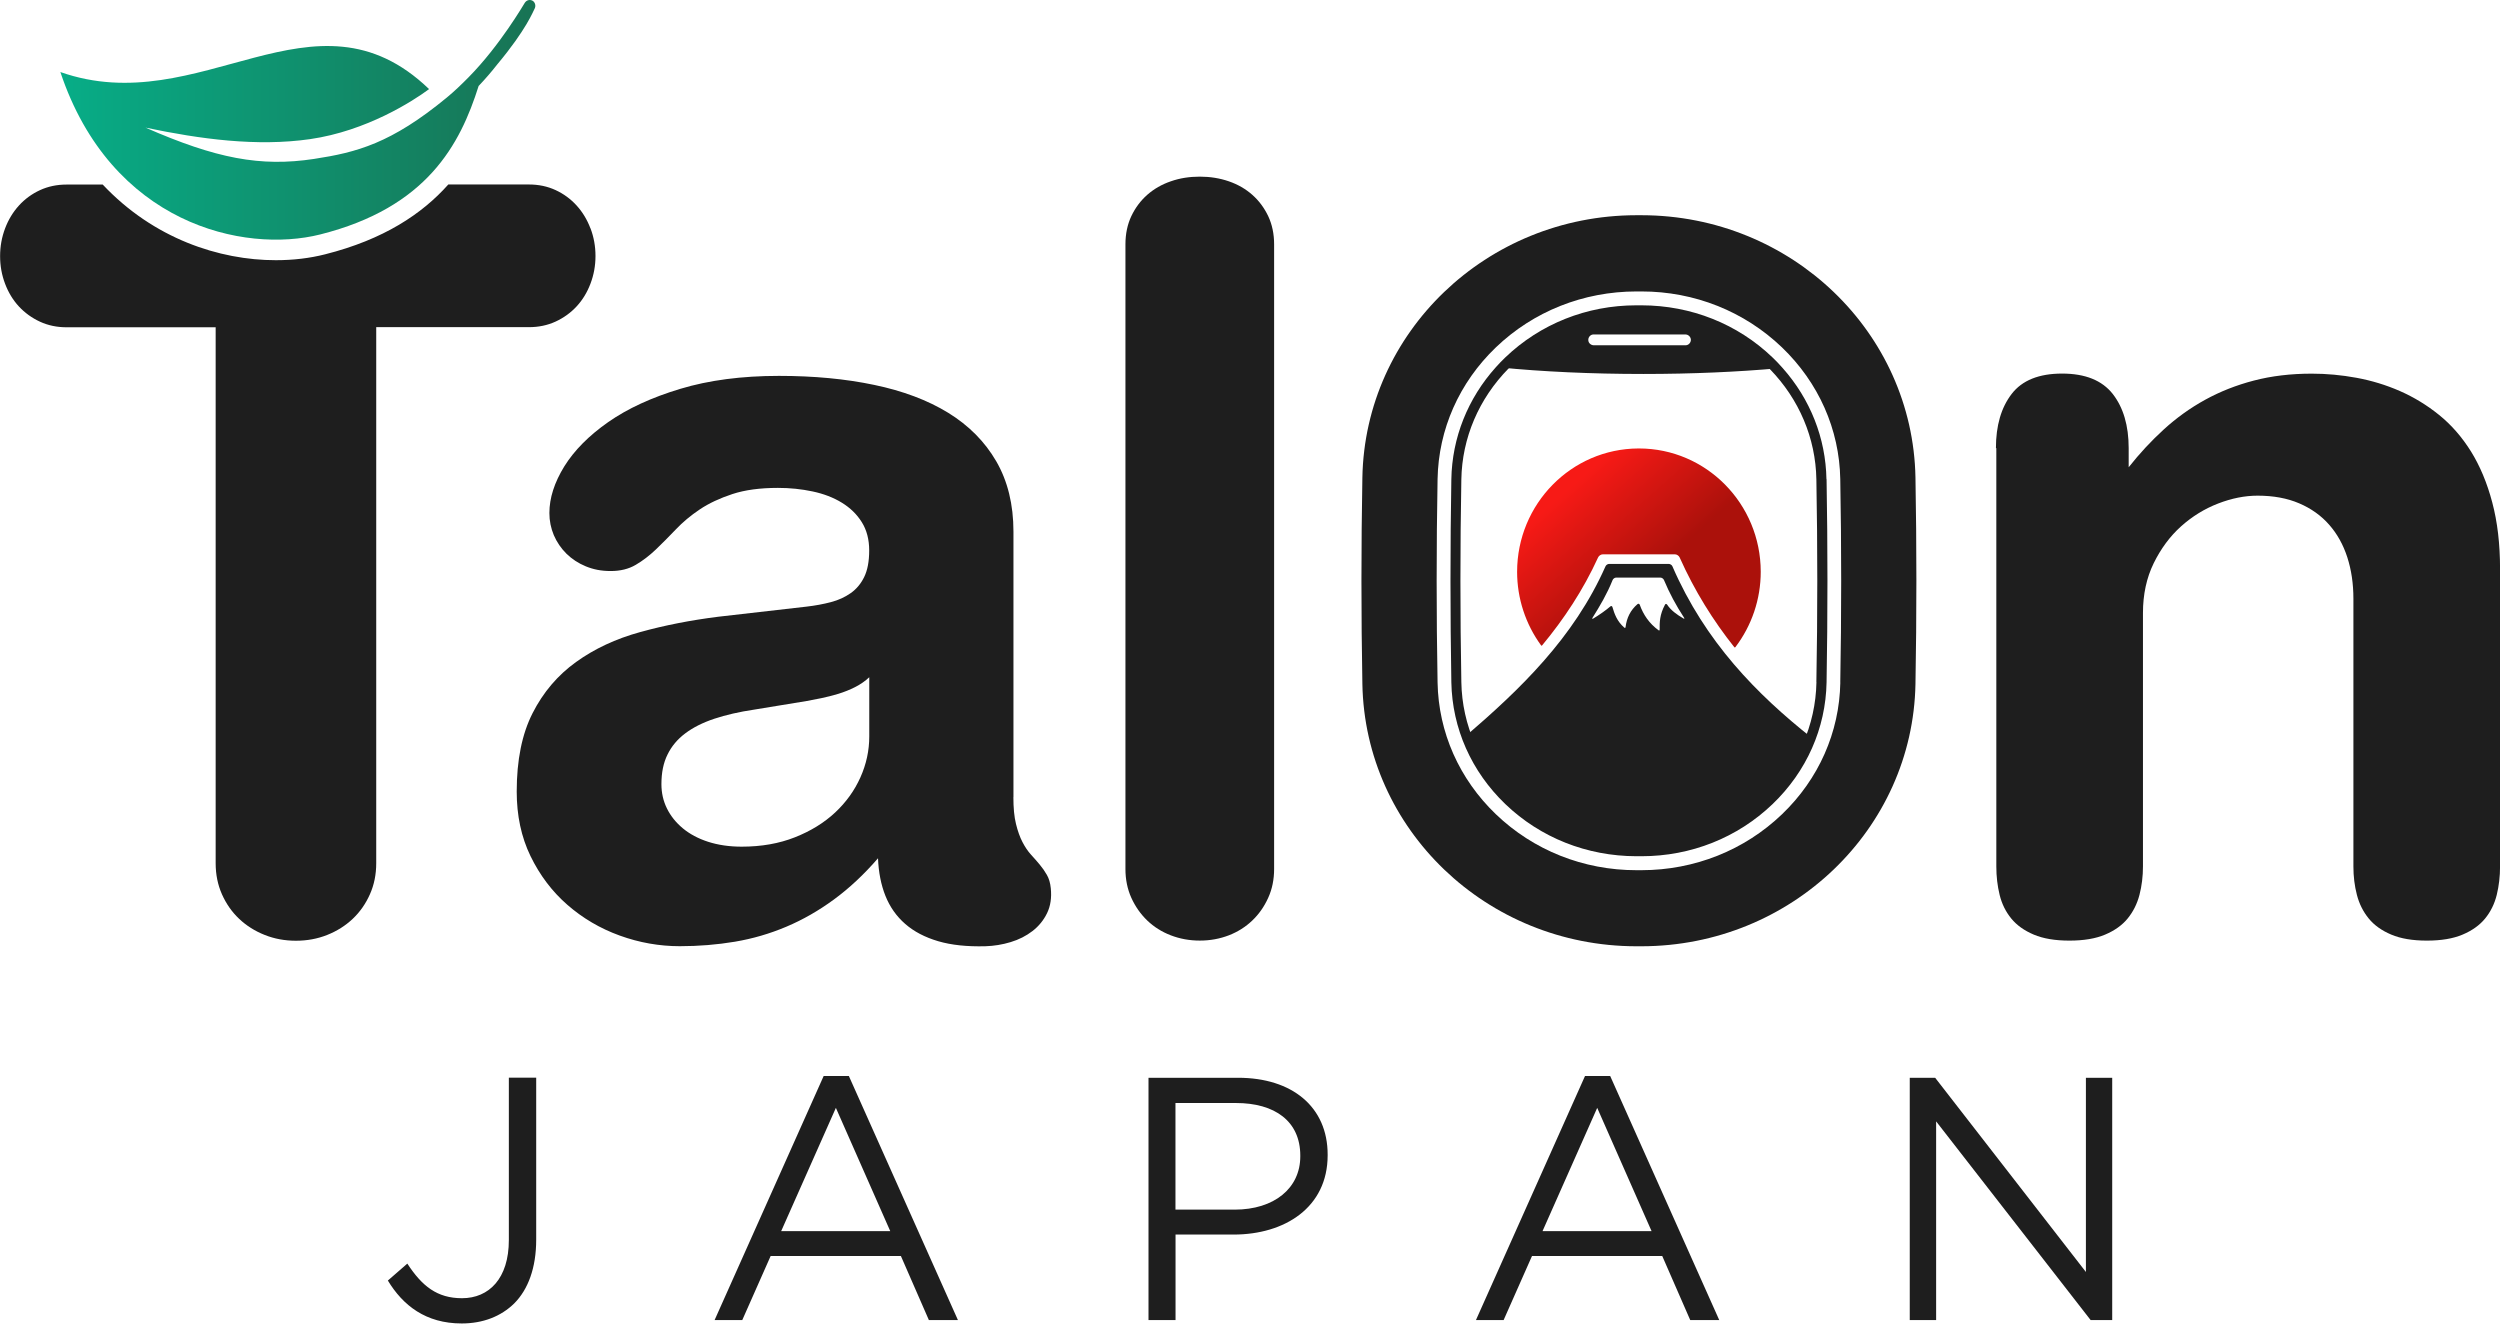 <svg width="102" height="54" viewBox="0 0 102 54" fill="none" xmlns="http://www.w3.org/2000/svg">
<g clip-path="url(#clip0_9159_28500)">
<path d="M66.846 18.297C64.109 18.31 61.898 20.562 61.898 23.331C61.898 24.413 62.243 25.465 62.876 26.331C62.887 26.347 62.908 26.347 62.919 26.331C63.809 25.258 64.593 24.077 65.203 22.741C65.235 22.674 65.317 22.617 65.391 22.617H68.34C68.415 22.617 68.497 22.674 68.528 22.741C69.143 24.117 69.901 25.325 70.76 26.406C70.773 26.422 70.791 26.422 70.802 26.406C71.472 25.526 71.838 24.445 71.838 23.331C71.838 20.551 69.612 18.297 66.867 18.297C66.859 18.297 66.851 18.297 66.843 18.297H66.846Z" fill="url(#paint0_linear_9159_28500)"/>
<path d="M41.346 32.524C41.346 32.961 41.38 33.326 41.452 33.616C41.523 33.906 41.611 34.153 41.717 34.357C41.823 34.56 41.937 34.73 42.064 34.869C42.188 35.006 42.308 35.14 42.419 35.274C42.53 35.406 42.628 35.548 42.713 35.696C42.798 35.843 42.851 36.023 42.872 36.238C42.912 36.624 42.862 36.962 42.721 37.255C42.581 37.545 42.382 37.789 42.125 37.987C41.868 38.186 41.571 38.336 41.234 38.438C40.898 38.54 40.553 38.596 40.201 38.607C39.456 38.626 38.815 38.559 38.277 38.401C37.739 38.242 37.291 38.009 36.934 37.697C36.576 37.386 36.308 37.005 36.126 36.552C35.945 36.098 35.845 35.586 35.823 35.017C35.251 35.679 34.652 36.238 34.027 36.697C33.401 37.156 32.755 37.526 32.082 37.81C31.409 38.095 30.709 38.299 29.983 38.422C29.26 38.543 28.51 38.605 27.736 38.605C26.901 38.605 26.082 38.46 25.282 38.17C24.482 37.88 23.772 37.461 23.149 36.917C22.524 36.372 22.025 35.709 21.646 34.931C21.267 34.15 21.082 33.272 21.082 32.296C21.082 31.013 21.297 29.945 21.731 29.094C22.163 28.244 22.754 27.549 23.504 27.009C24.254 26.47 25.126 26.062 26.122 25.788C27.119 25.512 28.178 25.305 29.305 25.163L32.911 24.75C33.264 24.709 33.592 24.648 33.9 24.567C34.207 24.487 34.475 24.363 34.708 24.2C34.941 24.036 35.124 23.819 35.259 23.542C35.394 23.266 35.463 22.906 35.463 22.458C35.463 22.01 35.362 21.626 35.161 21.304C34.96 20.982 34.689 20.719 34.347 20.51C34.006 20.3 33.608 20.147 33.155 20.051C32.702 19.954 32.23 19.906 31.737 19.906C31.014 19.906 30.394 19.989 29.88 20.158C29.368 20.327 28.923 20.534 28.552 20.783C28.178 21.033 27.852 21.307 27.572 21.602C27.291 21.897 27.018 22.171 26.758 22.42C26.496 22.67 26.223 22.879 25.937 23.046C25.651 23.215 25.311 23.298 24.919 23.298C24.527 23.298 24.209 23.233 23.901 23.107C23.594 22.981 23.332 22.807 23.109 22.589C22.889 22.369 22.717 22.117 22.595 21.833C22.476 21.548 22.415 21.248 22.415 20.931C22.415 20.319 22.619 19.686 23.024 19.028C23.433 18.371 24.031 17.77 24.821 17.217C25.611 16.667 26.588 16.216 27.755 15.865C28.92 15.513 30.264 15.336 31.782 15.336C33.2 15.336 34.496 15.457 35.667 15.704C36.838 15.948 37.845 16.326 38.685 16.841C39.525 17.357 40.18 18.017 40.646 18.819C41.113 19.624 41.349 20.582 41.349 21.691V32.524H41.346ZM35.463 27.634C35.301 27.787 35.111 27.919 34.891 28.032C34.671 28.144 34.44 28.235 34.204 28.308C33.968 28.38 33.735 28.437 33.51 28.485C33.285 28.531 33.086 28.568 32.914 28.601L30.773 28.952C30.158 29.043 29.615 29.169 29.143 29.325C28.671 29.483 28.276 29.682 27.959 29.921C27.64 30.16 27.399 30.449 27.235 30.785C27.068 31.12 26.986 31.523 26.986 31.992C26.986 32.349 27.06 32.679 27.211 32.985C27.362 33.291 27.577 33.56 27.86 33.796C28.141 34.029 28.486 34.214 28.894 34.346C29.302 34.477 29.758 34.544 30.261 34.544C31.067 34.544 31.79 34.416 32.434 34.161C33.078 33.906 33.624 33.57 34.072 33.152C34.52 32.733 34.864 32.255 35.105 31.716C35.346 31.177 35.466 30.621 35.466 30.05V27.634H35.463Z" fill="#1E1E1E"/>
<path d="M51.984 35.456C51.984 35.883 51.904 36.277 51.742 36.632C51.581 36.989 51.366 37.297 51.093 37.557C50.82 37.818 50.502 38.019 50.137 38.161C49.768 38.303 49.373 38.376 48.952 38.376C48.531 38.376 48.136 38.303 47.768 38.161C47.399 38.019 47.081 37.818 46.808 37.557C46.538 37.297 46.321 36.989 46.159 36.632C45.998 36.275 45.918 35.883 45.918 35.456V9.971C45.918 9.544 45.998 9.158 46.159 8.817C46.321 8.476 46.538 8.187 46.808 7.948C47.081 7.709 47.399 7.524 47.768 7.398C48.133 7.269 48.528 7.207 48.952 7.207C49.376 7.207 49.768 7.271 50.137 7.398C50.502 7.524 50.823 7.709 51.093 7.948C51.364 8.187 51.581 8.479 51.742 8.817C51.904 9.161 51.984 9.544 51.984 9.971V35.456Z" fill="#1E1E1E"/>
<path d="M81.434 18.283C81.434 17.365 81.648 16.63 82.075 16.074C82.501 15.519 83.188 15.242 84.134 15.242C85.08 15.242 85.766 15.521 86.201 16.074C86.633 16.63 86.85 17.365 86.85 18.283V19.064C87.293 18.503 87.769 17.99 88.284 17.52C88.798 17.051 89.357 16.648 89.966 16.313C90.576 15.977 91.238 15.714 91.959 15.527C92.677 15.339 93.467 15.245 94.32 15.245C94.924 15.245 95.531 15.301 96.146 15.414C96.758 15.527 97.349 15.706 97.919 15.956C98.488 16.206 99.021 16.53 99.519 16.933C100.017 17.335 100.449 17.832 100.818 18.422C101.183 19.012 101.475 19.705 101.684 20.499C101.896 21.294 102.002 22.201 102.002 23.218V35.35C102.002 35.758 101.957 36.144 101.867 36.512C101.777 36.877 101.618 37.199 101.393 37.475C101.167 37.751 100.86 37.969 100.473 38.132C100.086 38.296 99.601 38.377 99.018 38.377C98.435 38.377 97.95 38.296 97.564 38.132C97.177 37.969 96.869 37.751 96.644 37.475C96.419 37.199 96.257 36.879 96.162 36.512C96.066 36.144 96.019 35.758 96.019 35.35V24.425C96.019 23.813 95.936 23.252 95.77 22.737C95.603 22.222 95.356 21.779 95.03 21.409C94.704 21.036 94.296 20.746 93.809 20.537C93.321 20.327 92.754 20.223 92.11 20.223C91.588 20.223 91.05 20.33 90.496 20.545C89.942 20.759 89.439 21.071 88.986 21.476C88.533 21.884 88.162 22.386 87.87 22.981C87.579 23.577 87.433 24.253 87.433 25.005V35.35C87.433 35.758 87.385 36.144 87.29 36.512C87.195 36.877 87.033 37.199 86.808 37.475C86.582 37.751 86.275 37.969 85.888 38.132C85.501 38.296 85.016 38.377 84.433 38.377C83.85 38.377 83.365 38.296 82.978 38.132C82.592 37.969 82.284 37.751 82.059 37.475C81.834 37.199 81.675 36.879 81.585 36.512C81.495 36.144 81.45 35.758 81.45 35.35V18.283H81.434Z" fill="#1E1E1E"/>
<path d="M24.089 9.315C23.954 8.958 23.766 8.649 23.524 8.383C23.283 8.118 22.997 7.908 22.666 7.755C22.335 7.602 21.972 7.527 21.579 7.527H18.291C17.223 8.727 15.657 9.773 13.261 10.377C12.636 10.536 11.96 10.616 11.253 10.616C8.955 10.616 6.268 9.739 4.191 7.53H2.717C2.325 7.53 1.962 7.605 1.631 7.758C1.3 7.911 1.014 8.12 0.772 8.386C0.531 8.652 0.343 8.96 0.208 9.317C0.073 9.674 0.004 10.053 0.004 10.45C0.004 10.847 0.073 11.225 0.208 11.579C0.343 11.936 0.531 12.245 0.772 12.505C1.014 12.765 1.3 12.972 1.631 13.125C1.962 13.278 2.325 13.353 2.717 13.353H8.799V35.218C8.799 35.677 8.884 36.101 9.056 36.488C9.228 36.874 9.461 37.209 9.758 37.489C10.055 37.77 10.402 37.988 10.8 38.146C11.197 38.304 11.621 38.382 12.074 38.382C12.527 38.382 12.951 38.304 13.349 38.146C13.746 37.988 14.093 37.77 14.39 37.489C14.687 37.209 14.92 36.874 15.092 36.488C15.265 36.101 15.35 35.677 15.35 35.218V13.348H21.582C21.974 13.348 22.337 13.273 22.669 13.12C23 12.967 23.286 12.76 23.527 12.5C23.768 12.24 23.956 11.931 24.091 11.574C24.227 11.217 24.296 10.841 24.296 10.444C24.296 10.047 24.227 9.669 24.091 9.312L24.089 9.315Z" fill="#1E1E1E"/>
<path d="M15.824 52.247L16.619 51.555C17.218 52.473 17.833 52.967 18.85 52.967C19.953 52.967 20.761 52.161 20.761 50.594V43.969H21.877V50.578C21.877 51.737 21.543 52.612 20.984 53.176C20.44 53.712 19.701 53.997 18.837 53.997C17.372 53.997 16.439 53.262 15.824 52.245V52.247Z" fill="#1E1E1E"/>
<path d="M33.603 43.902H34.634L39.083 53.858H37.898L36.756 51.244H31.443L30.285 53.858H29.156L33.605 43.902H33.603ZM36.322 50.23L34.104 45.201L31.872 50.23H36.322Z" fill="#1E1E1E"/>
<path d="M46.859 43.973H50.514C52.718 43.973 54.168 45.159 54.168 47.107V47.136C54.168 49.27 52.411 50.37 50.333 50.37H47.962V53.859H46.859V43.973ZM50.373 49.353C51.99 49.353 53.052 48.478 53.052 47.179V47.15C53.052 45.738 52.005 45.003 50.429 45.003H47.959V49.353H50.373Z" fill="#1E1E1E"/>
<path d="M64.665 43.902H65.696L70.145 53.858H68.961L67.819 51.244H62.506L61.348 53.858H60.219L64.668 43.902H64.665ZM67.384 50.23L65.166 45.201L62.935 50.23H67.384Z" fill="#1E1E1E"/>
<path d="M77.921 43.973H78.954L85.105 51.897V43.973H86.178V53.859H85.298L78.994 45.752V53.859H77.918V43.973H77.921Z" fill="#1E1E1E"/>
<path d="M78.151 19.486C78.045 13.558 73.082 8.787 66.977 8.781H66.759C60.654 8.789 55.691 13.558 55.585 19.486C55.534 22.293 55.534 25.1 55.585 27.904C55.691 33.832 60.654 38.603 66.759 38.608H66.977C73.082 38.6 78.045 33.832 78.151 27.904C78.201 25.097 78.201 22.29 78.151 19.486ZM75.085 27.85C75.048 29.879 74.203 31.787 72.706 33.222C71.174 34.69 69.139 35.501 66.977 35.504H66.765C64.6 35.504 62.565 34.69 61.033 33.222C59.536 31.784 58.69 29.879 58.653 27.85C58.603 25.094 58.603 22.301 58.653 19.545C58.69 17.516 59.536 15.608 61.033 14.172C62.565 12.704 64.6 11.894 66.762 11.891H66.974C69.136 11.891 71.171 12.704 72.703 14.172C74.2 15.611 75.046 17.516 75.083 19.545C75.133 22.301 75.133 25.094 75.083 27.85H75.085Z" fill="#1E1E1E"/>
<path d="M68.236 23.107C68.212 23.053 68.146 23.008 68.087 23.008H65.652C65.594 23.008 65.528 23.051 65.504 23.107C64.208 26.032 62.022 28.123 59.777 30.052C59.878 30.328 60 30.599 60.135 30.862C60.262 31.104 60.419 31.332 60.575 31.56L60.604 31.616L60.617 31.63C60.882 32.011 61.171 32.376 61.516 32.703C62.417 33.567 63.511 34.179 64.704 34.507L64.725 34.517L64.772 34.523C65.414 34.692 66.079 34.788 66.763 34.788H66.866H66.972C68.769 34.788 70.462 34.174 71.805 33.063L71.84 33.041L71.879 32.998C71.993 32.902 72.11 32.808 72.219 32.703C72.566 32.37 72.857 32.003 73.122 31.622L73.215 31.52L73.292 31.351C73.395 31.187 73.509 31.032 73.599 30.862C73.726 30.618 73.838 30.369 73.933 30.114C71.673 28.326 69.569 26.182 68.236 23.11V23.107ZM68.678 25.23C68.411 25.074 68.172 24.9 68.019 24.669C67.992 24.631 67.952 24.629 67.931 24.672C67.714 25.079 67.711 25.383 67.714 25.691C67.714 25.724 67.693 25.734 67.669 25.715C67.287 25.436 67.049 25.082 66.903 24.677C66.887 24.631 66.845 24.618 66.808 24.65C66.524 24.894 66.368 25.211 66.323 25.587C66.32 25.619 66.296 25.627 66.272 25.608C65.975 25.348 65.87 25.05 65.787 24.768C65.774 24.723 65.734 24.712 65.7 24.744C65.517 24.902 65.241 25.096 65.008 25.235C64.963 25.262 64.95 25.246 64.976 25.203C65.273 24.728 65.565 24.239 65.795 23.665C65.817 23.612 65.88 23.566 65.936 23.566H67.746C67.801 23.566 67.865 23.609 67.889 23.663C68.114 24.202 68.384 24.704 68.707 25.198C68.737 25.241 68.723 25.257 68.678 25.23Z" fill="#1E1E1E"/>
<path d="M74.519 19.552C74.49 17.875 73.859 16.286 72.733 15.017C72.603 14.867 72.462 14.722 72.317 14.582C70.891 13.214 68.994 12.46 66.974 12.457H66.762C64.743 12.457 62.846 13.214 61.417 14.582C61.282 14.711 61.153 14.845 61.031 14.982C59.886 16.257 59.245 17.859 59.215 19.552C59.168 22.303 59.168 25.088 59.215 27.839C59.25 29.712 60.032 31.478 61.42 32.809C62.846 34.177 64.746 34.931 66.765 34.934H66.868H66.974C68.994 34.934 70.891 34.177 72.319 32.809C73.708 31.478 74.49 29.712 74.524 27.839C74.572 25.088 74.572 22.303 74.524 19.552H74.519ZM74.111 27.831C74.079 29.594 73.342 31.255 72.036 32.508C70.684 33.804 68.888 34.518 66.972 34.521H66.762C64.847 34.521 63.05 33.804 61.698 32.508C60.392 31.255 59.653 29.594 59.623 27.831C59.573 25.088 59.573 22.303 59.623 19.56C59.653 17.867 60.336 16.268 61.55 15.033C61.6 14.982 61.648 14.934 61.701 14.883C63.053 13.587 64.849 12.873 66.762 12.87H66.972C68.885 12.87 70.684 13.587 72.033 14.883C72.094 14.942 72.152 15.001 72.211 15.06C73.406 16.289 74.079 17.878 74.108 19.558C74.158 22.3 74.158 25.086 74.108 27.828L74.111 27.831Z" fill="#1E1E1E"/>
<path d="M66.97 12.602H66.761C64.776 12.602 62.913 13.345 61.514 14.687C61.411 14.786 61.318 14.891 61.223 14.995C62.919 15.162 64.906 15.258 67.047 15.258C69.05 15.258 70.919 15.172 72.54 15.027C72.434 14.912 72.331 14.797 72.217 14.687C70.818 13.345 68.955 12.604 66.97 12.602ZM68.921 14.024C68.881 14.064 68.828 14.088 68.767 14.088H65.031C64.914 14.088 64.808 14 64.803 13.882C64.797 13.815 64.824 13.755 64.866 13.71C64.906 13.67 64.959 13.645 65.02 13.645H68.759C68.876 13.645 68.976 13.734 68.987 13.849C68.992 13.916 68.966 13.978 68.923 14.021L68.921 14.024Z" fill="#1E1E1E"/>
<path d="M2.457 2.937C8.186 4.958 12.818 -0.874 17.506 3.635C16.862 4.115 14.962 5.344 12.649 5.677C10.481 5.988 8.186 5.679 5.936 5.207C8.819 6.468 10.627 6.817 12.813 6.484C14.549 6.219 15.964 5.851 18.232 3.978C18.526 3.737 18.823 3.452 19.117 3.154C20.413 1.839 21.372 0.17 21.417 0.106C21.52 -0.036 21.672 -0.01 21.743 0.039C21.823 0.095 21.886 0.237 21.801 0.377C21.759 0.444 21.486 1.195 20.288 2.628C20.058 2.923 19.801 3.221 19.528 3.508C18.77 5.908 17.418 8.468 13.067 9.565C9.948 10.351 4.532 9.141 2.462 2.937H2.457Z" fill="url(#paint1_linear_9159_28500)"/>
</g>
<defs>
<linearGradient id="paint0_linear_9159_28500" x1="63.417" y1="19.319" x2="67.172" y2="23.563" gradientUnits="userSpaceOnUse">
<stop offset="0.15" stop-color="#F71A16"/>
<stop offset="1" stop-color="#AB110B"/>
</linearGradient>
<linearGradient id="paint1_linear_9159_28500" x1="2.457" y1="4.89" x2="21.836" y2="4.89" gradientUnits="userSpaceOnUse">
<stop stop-color="#07AD87"/>
<stop offset="1" stop-color="#187354"/>
</linearGradient>
<clipPath id="clip0_9159_28500">
<rect width="102" height="54" fill="white"/>
</clipPath>
</defs>
</svg>
